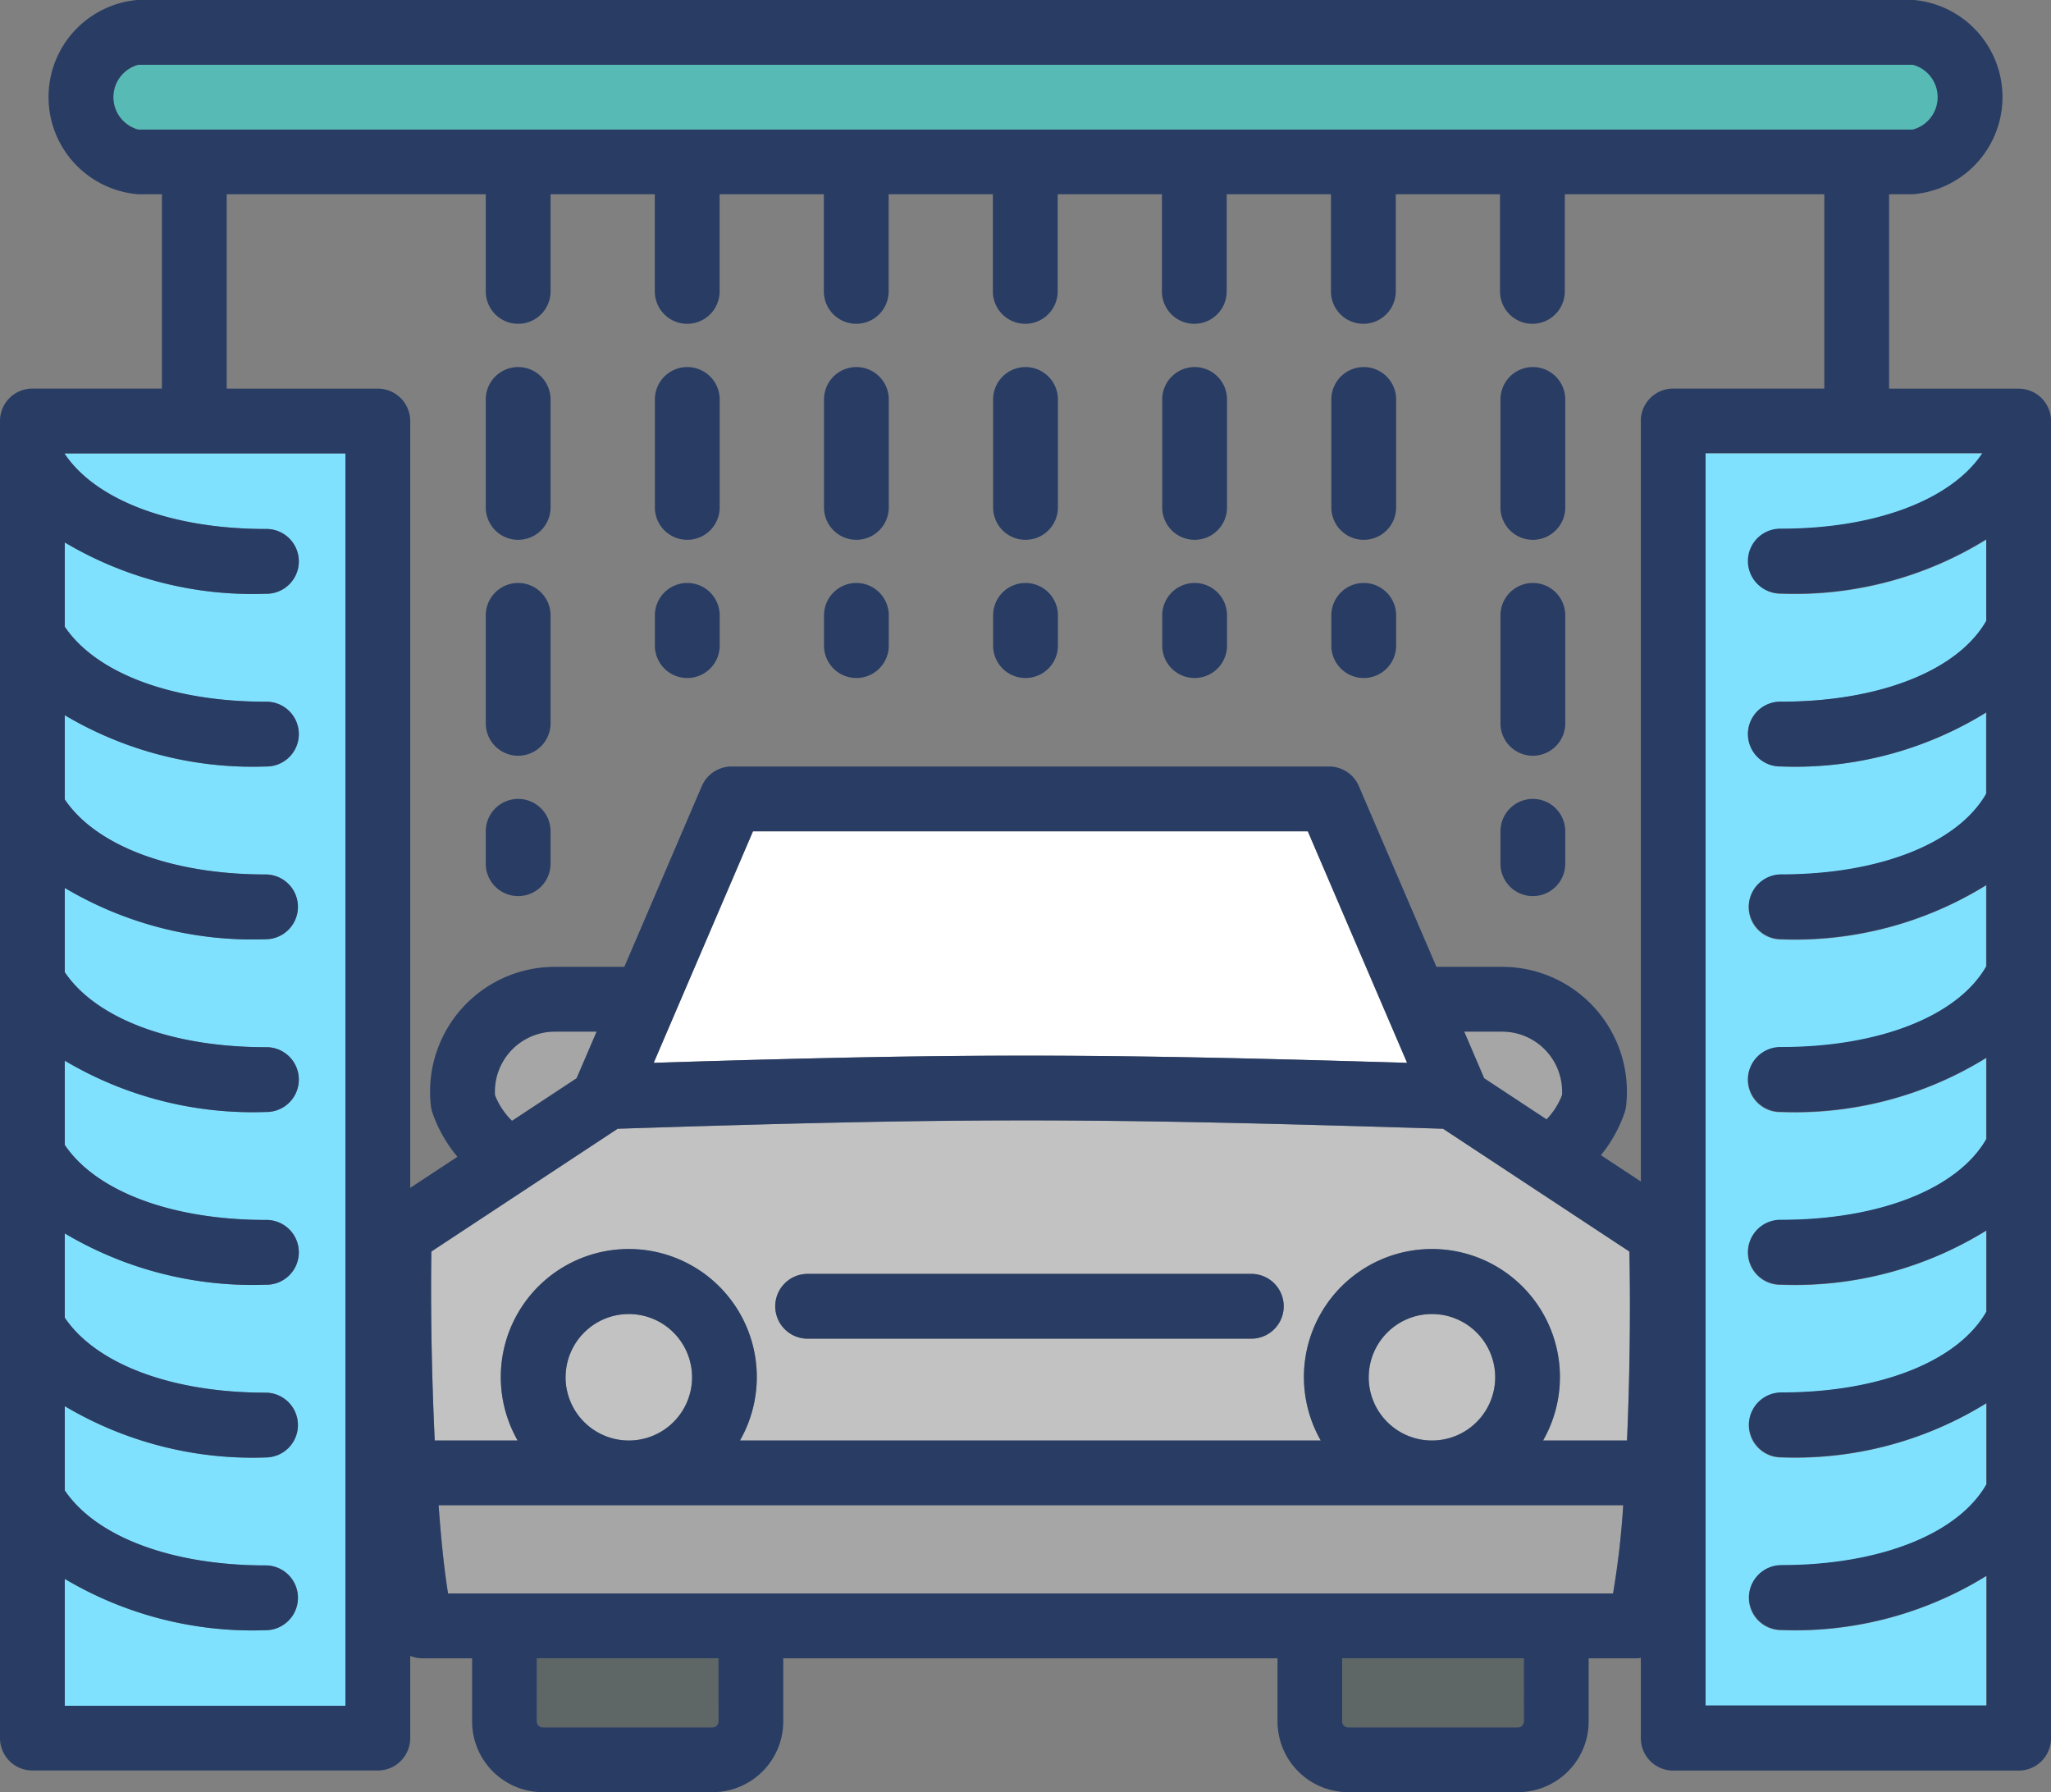 <svg xmlns="http://www.w3.org/2000/svg" width="84.591" height="73.906" viewBox="0 0 84.591 73.906">
  <rect x="0" y="0" width="84.591" height="73.906" fill="#808080" stroke="none"/>
  <g id="グループ_322" data-name="グループ 322" transform="translate(-864.538 -1717.69)">
    <path id="パス_162" data-name="パス 162" d="M928.961,1762.852a2.476,2.476,0,0,0-2.471-2.619h-1.564l.824,1.923,2.573,1.695A3.023,3.023,0,0,0,928.961,1762.852Z" fill="#a6a6a6"/>
    <path id="パス_163" data-name="パス 163" d="M924.055,1764.238h-.007c-14.777-.459-19.864-.458-34.026,0h-.009l-7.684,5.063c-.037,2.356.015,5.187.139,7.794h3.42a5.279,5.279,0,1,1,9.168,0h23.956a5.279,5.279,0,1,1,9.168,0h3.462c.108-2.431.15-5.176.1-7.792Zm-7.871,8.656h-18.3a1.336,1.336,0,1,1,0-2.671h18.3a1.336,1.336,0,0,1,0,2.671Z" fill="#c2c2c2"/>
    <circle id="楕円形_10" data-name="楕円形 10" cx="2.608" cy="2.608" r="2.608" transform="translate(920.988 1771.879)" fill="#c2c2c2"/>
    <path id="パス_164" data-name="パス 164" d="M889.143,1760.233h-1.72a2.476,2.476,0,0,0-2.472,2.618,3.061,3.061,0,0,0,.7,1.061l2.664-1.756Z" fill="#a6a6a6"/>
    <path id="パス_165" data-name="パス 165" d="M922.571,1761.52l-4.095-9.548H895.592l-4.094,9.547C904.076,1761.124,909.439,1761.125,922.571,1761.52Z" fill="#fff"/>
    <path id="パス_166" data-name="パス 166" d="M893.08,1774.487a2.608,2.608,0,1,0-2.608,2.608A2.611,2.611,0,0,0,893.08,1774.487Z" fill="#c2c2c2"/>
    <path id="パス_167" data-name="パス 167" d="M867.21,1736.413c1.287,1.91,4.4,3.093,8.28,3.093a1.336,1.336,0,1,1,0,2.671,15.164,15.164,0,0,1-8.28-2.116v3.476c1.287,1.909,4.4,3.092,8.28,3.092a1.336,1.336,0,1,1,0,2.671,15.174,15.174,0,0,1-8.28-2.115v3.475c1.287,1.91,4.4,3.093,8.28,3.093a1.335,1.335,0,1,1,0,2.671,15.164,15.164,0,0,1-8.28-2.116v3.476c1.287,1.909,4.4,3.092,8.28,3.092a1.336,1.336,0,1,1,0,2.671,15.164,15.164,0,0,1-8.28-2.115v3.475c1.287,1.91,4.4,3.093,8.28,3.093a1.336,1.336,0,1,1,0,2.671,15.164,15.164,0,0,1-8.28-2.116v3.476c1.287,1.909,4.4,3.092,8.28,3.092a1.335,1.335,0,1,1,0,2.671,15.173,15.173,0,0,1-8.28-2.115v3.475c1.287,1.91,4.4,3.092,8.28,3.092a1.336,1.336,0,1,1,0,2.672,15.164,15.164,0,0,1-8.28-2.116v5.232h11.575v-51.645H867.21Z" fill="#80e1ff"/>
    <path id="パス_168" data-name="パス 168" d="M883.018,1783.4h48.048a34,34,0,0,0,.419-3.638H882.627C882.734,1781.211,882.865,1782.477,883.018,1783.4Z" fill="#a6a6a6"/>
    <path id="パス_169" data-name="パス 169" d="M944.455,1721.7a1.229,1.229,0,0,0-1.024-1.336H870.237a1.384,1.384,0,0,0,0,2.672h73.194A1.229,1.229,0,0,0,944.455,1721.7Z" fill="#57bab4"/>
    <path id="パス_170" data-name="パス 170" d="M886.681,1788.68a.245.245,0,0,0,.245.245h7a.245.245,0,0,0,.245-.245v-2.605h-7.489Z" fill="#5e6666"/>
    <path id="パス_171" data-name="パス 171" d="M919.9,1788.68a.245.245,0,0,0,.245.245h7a.245.245,0,0,0,.245-.245v-2.605H919.9Z" fill="#5e6666"/>
    <path id="パス_172" data-name="パス 172" d="M936.663,1740.841a1.336,1.336,0,0,1,1.336-1.335c3.892,0,7.021-1.193,8.3-3.117H934.882v51.645h11.576v-5.349a14.983,14.983,0,0,1-8.459,2.233,1.336,1.336,0,1,1,0-2.672c4.041,0,7.282-1.277,8.457-3.334l0,0v-3.348a14.983,14.983,0,0,1-8.459,2.232,1.335,1.335,0,1,1,0-2.671c4.041,0,7.282-1.277,8.457-3.334l0,0v-3.348a14.983,14.983,0,0,1-8.459,2.233,1.336,1.336,0,1,1,0-2.671c4.041,0,7.282-1.278,8.457-3.334l0,0v-3.347a14.982,14.982,0,0,1-8.459,2.232,1.336,1.336,0,1,1,0-2.671c4.041,0,7.282-1.277,8.457-3.334l0,0v-3.348a14.983,14.983,0,0,1-8.459,2.233,1.335,1.335,0,1,1,0-2.671c4.041,0,7.282-1.278,8.457-3.335l0,0v-3.348A14.983,14.983,0,0,1,938,1749.3a1.336,1.336,0,1,1,0-2.671c4.041,0,7.282-1.277,8.457-3.334l0,0v-3.348a14.991,14.991,0,0,1-8.459,2.232A1.336,1.336,0,0,1,936.663,1740.841Z" fill="#80e1ff"/>
    <path id="パス_173" data-name="パス 173" d="M916.184,1770.223h-18.3a1.336,1.336,0,1,0,0,2.671h18.3a1.336,1.336,0,0,0,0-2.671Z" fill="#283c64"/>
    <path id="パス_174" data-name="パス 174" d="M947.794,1733.718h-5.343V1725.7h.98a4.02,4.02,0,0,0,0-8.014H870.237a4.02,4.02,0,0,0,0,8.014h.98v8.014h-5.343a1.336,1.336,0,0,0-1.336,1.335v54.317a1.335,1.335,0,0,0,1.336,1.335h14.247a1.335,1.335,0,0,0,1.336-1.335v-3.391a1.318,1.318,0,0,0,.477.1h2.076v2.605a2.919,2.919,0,0,0,2.916,2.916h7a2.919,2.919,0,0,0,2.916-2.916v-2.605h20.386v2.605a2.919,2.919,0,0,0,2.916,2.916h7a2.919,2.919,0,0,0,2.916-2.916v-2.605h2.024c.044,0,.085-.015.129-.019v3.314a1.335,1.335,0,0,0,1.336,1.335h14.247a1.334,1.334,0,0,0,1.335-1.335v-54.317A1.335,1.335,0,0,0,947.794,1733.718Zm-77.557-10.685a1.384,1.384,0,0,1,0-2.672h73.194a1.384,1.384,0,0,1,0,2.672Zm8.548,65H867.21V1782.8a15.164,15.164,0,0,0,8.28,2.116,1.336,1.336,0,1,0,0-2.672c-3.875,0-6.993-1.182-8.28-3.092v-3.475a15.173,15.173,0,0,0,8.28,2.115,1.335,1.335,0,1,0,0-2.671c-3.875,0-6.993-1.183-8.28-3.092v-3.476a15.164,15.164,0,0,0,8.28,2.116,1.336,1.336,0,1,0,0-2.671c-3.875,0-6.993-1.183-8.28-3.093v-3.475a15.164,15.164,0,0,0,8.28,2.115,1.336,1.336,0,1,0,0-2.671c-3.875,0-6.993-1.183-8.28-3.092v-3.476a15.164,15.164,0,0,0,8.28,2.116,1.335,1.335,0,1,0,0-2.671c-3.875,0-6.993-1.183-8.28-3.093v-3.475a15.174,15.174,0,0,0,8.28,2.115,1.336,1.336,0,1,0,0-2.671c-3.875,0-6.993-1.183-8.28-3.092v-3.476a15.164,15.164,0,0,0,8.28,2.116,1.336,1.336,0,1,0,0-2.671c-3.875,0-6.993-1.183-8.28-3.093v-.024h11.575Zm15.385.646a.245.245,0,0,1-.245.245h-7a.245.245,0,0,1-.245-.245v-2.605h7.489Zm33.217,0a.245.245,0,0,1-.245.245h-7a.245.245,0,0,1-.245-.245v-2.605h7.489Zm3.679-5.276H883.018c-.153-.927-.284-2.193-.391-3.638h48.858A34,34,0,0,1,931.066,1783.4Zm-43.2-8.917a2.608,2.608,0,1,1,2.608,2.608A2.611,2.611,0,0,1,887.864,1774.487Zm33.124,0a2.608,2.608,0,1,1,2.608,2.608A2.611,2.611,0,0,1,920.988,1774.487Zm10.654,2.608H928.18a5.279,5.279,0,1,0-9.168,0H895.056a5.279,5.279,0,1,0-9.168,0h-3.42c-.124-2.607-.176-5.438-.139-7.794l7.684-5.063h.009c14.162-.458,19.249-.459,34.026,0h.007l7.686,5.065C931.792,1771.919,931.75,1774.664,931.642,1777.095Zm-46.691-14.244a2.476,2.476,0,0,1,2.472-2.618h1.72l-.825,1.923-2.664,1.756A3.061,3.061,0,0,1,884.951,1762.851Zm6.547-1.332,4.094-9.547h22.884l4.095,9.548C909.439,1761.125,904.076,1761.124,891.5,1761.519Zm33.428-1.286h1.564a2.476,2.476,0,0,1,2.471,2.619,3.023,3.023,0,0,1-.638,1l-2.573-1.695Zm7.285-25.18v31.361l-1.647-1.086a5.691,5.691,0,0,0,.98-1.766,1.3,1.3,0,0,0,.059-.27,5.146,5.146,0,0,0-5.113-5.73h-2.71l-3.2-7.453a1.337,1.337,0,0,0-1.228-.809H894.711a1.337,1.337,0,0,0-1.228.809l-3.195,7.453h-2.865a5.147,5.147,0,0,0-5.114,5.73,1.4,1.4,0,0,0,.06.271,5.709,5.709,0,0,0,1.036,1.831l-1.948,1.283v-31.624a1.336,1.336,0,0,0-1.336-1.335h-6.233V1725.7h10.685v4.007a1.336,1.336,0,0,0,2.672,0V1725.7h4.3v4.007a1.336,1.336,0,0,0,2.672,0V1725.7h4.3v4.007a1.335,1.335,0,0,0,2.671,0V1725.7h4.3v4.007a1.336,1.336,0,0,0,2.672,0V1725.7h4.3v4.007a1.336,1.336,0,0,0,2.672,0V1725.7h4.3v4.007a1.336,1.336,0,0,0,2.672,0V1725.7h4.3v4.007a1.336,1.336,0,0,0,2.672,0V1725.7H939.78v8.014h-6.233A1.336,1.336,0,0,0,932.211,1735.053Zm14.247,8.239,0,0c-1.175,2.057-4.416,3.334-8.457,3.334a1.336,1.336,0,1,0,0,2.671,14.983,14.983,0,0,0,8.459-2.232v3.348l0,0c-1.175,2.057-4.416,3.335-8.457,3.335a1.335,1.335,0,1,0,0,2.671,14.983,14.983,0,0,0,8.459-2.233v3.348l0,0c-1.175,2.057-4.416,3.334-8.457,3.334a1.336,1.336,0,1,0,0,2.671,14.982,14.982,0,0,0,8.459-2.232v3.349c-1.176,2.058-4.417,3.336-8.458,3.336a1.336,1.336,0,1,0,0,2.671,14.983,14.983,0,0,0,8.459-2.233v3.348l0,0c-1.175,2.057-4.416,3.334-8.457,3.334a1.335,1.335,0,1,0,0,2.671,14.983,14.983,0,0,0,8.459-2.232v3.347l0,0c-1.175,2.057-4.416,3.334-8.457,3.334a1.336,1.336,0,1,0,0,2.672,14.983,14.983,0,0,0,8.459-2.233v5.349H934.882v-51.645H946.3c-1.278,1.924-4.407,3.117-8.3,3.117a1.336,1.336,0,1,0,0,2.671,14.991,14.991,0,0,0,8.459-2.232Z" fill="#283c64"/>
    <path id="パス_175" data-name="パス 175" d="M885.909,1750.636a1.336,1.336,0,0,0-1.336,1.336v1.335a1.336,1.336,0,0,0,2.672,0v-1.335A1.336,1.336,0,0,0,885.909,1750.636Z" fill="#283c64"/>
    <path id="パス_176" data-name="パス 176" d="M885.909,1741.731a1.336,1.336,0,0,0-1.336,1.336v4.452a1.336,1.336,0,0,0,2.672,0v-4.452A1.336,1.336,0,0,0,885.909,1741.731Z" fill="#283c64"/>
    <path id="パス_177" data-name="パス 177" d="M885.909,1732.827a1.336,1.336,0,0,0-1.336,1.336v4.452a1.336,1.336,0,1,0,2.672,0v-4.452A1.336,1.336,0,0,0,885.909,1732.827Z" fill="#283c64"/>
    <path id="パス_178" data-name="パス 178" d="M892.884,1732.827a1.336,1.336,0,0,0-1.336,1.336v4.452a1.336,1.336,0,1,0,2.672,0v-4.452A1.336,1.336,0,0,0,892.884,1732.827Z" fill="#283c64"/>
    <path id="パス_179" data-name="パス 179" d="M892.884,1741.731a1.336,1.336,0,0,0-1.336,1.336v1.247a1.336,1.336,0,1,0,2.672,0v-1.247A1.336,1.336,0,0,0,892.884,1741.731Z" fill="#283c64"/>
    <path id="パス_180" data-name="パス 180" d="M899.859,1741.731a1.336,1.336,0,0,0-1.336,1.336v1.247a1.335,1.335,0,1,0,2.671,0v-1.247A1.335,1.335,0,0,0,899.859,1741.731Z" fill="#283c64"/>
    <path id="パス_181" data-name="パス 181" d="M899.859,1732.827a1.336,1.336,0,0,0-1.336,1.336v4.452a1.335,1.335,0,1,0,2.671,0v-4.452A1.335,1.335,0,0,0,899.859,1732.827Z" fill="#283c64"/>
    <path id="パス_182" data-name="パス 182" d="M906.834,1732.827a1.336,1.336,0,0,0-1.336,1.336v4.452a1.336,1.336,0,1,0,2.672,0v-4.452A1.336,1.336,0,0,0,906.834,1732.827Z" fill="#283c64"/>
    <path id="パス_183" data-name="パス 183" d="M906.834,1741.731a1.336,1.336,0,0,0-1.336,1.336v1.247a1.336,1.336,0,1,0,2.672,0v-1.247A1.336,1.336,0,0,0,906.834,1741.731Z" fill="#283c64"/>
    <path id="パス_184" data-name="パス 184" d="M927.759,1750.636a1.336,1.336,0,0,0-1.336,1.336v1.335a1.336,1.336,0,0,0,2.672,0v-1.335A1.336,1.336,0,0,0,927.759,1750.636Z" fill="#283c64"/>
    <path id="パス_185" data-name="パス 185" d="M927.759,1732.827a1.336,1.336,0,0,0-1.336,1.336v4.452a1.336,1.336,0,1,0,2.672,0v-4.452A1.336,1.336,0,0,0,927.759,1732.827Z" fill="#283c64"/>
    <path id="パス_186" data-name="パス 186" d="M927.759,1741.731a1.336,1.336,0,0,0-1.336,1.336v4.452a1.336,1.336,0,0,0,2.672,0v-4.452A1.336,1.336,0,0,0,927.759,1741.731Z" fill="#283c64"/>
    <path id="パス_187" data-name="パス 187" d="M920.784,1732.827a1.336,1.336,0,0,0-1.336,1.336v4.452a1.336,1.336,0,1,0,2.672,0v-4.452A1.336,1.336,0,0,0,920.784,1732.827Z" fill="#283c64"/>
    <path id="パス_188" data-name="パス 188" d="M920.784,1741.731a1.336,1.336,0,0,0-1.336,1.336v1.247a1.336,1.336,0,1,0,2.672,0v-1.247A1.336,1.336,0,0,0,920.784,1741.731Z" fill="#283c64"/>
    <path id="パス_189" data-name="パス 189" d="M913.809,1732.827a1.336,1.336,0,0,0-1.336,1.336v4.452a1.336,1.336,0,1,0,2.672,0v-4.452A1.336,1.336,0,0,0,913.809,1732.827Z" fill="#283c64"/>
    <path id="パス_190" data-name="パス 190" d="M913.809,1741.731a1.336,1.336,0,0,0-1.336,1.336v1.247a1.336,1.336,0,1,0,2.672,0v-1.247A1.336,1.336,0,0,0,913.809,1741.731Z" fill="#283c64"/>
  </g>
</svg>
